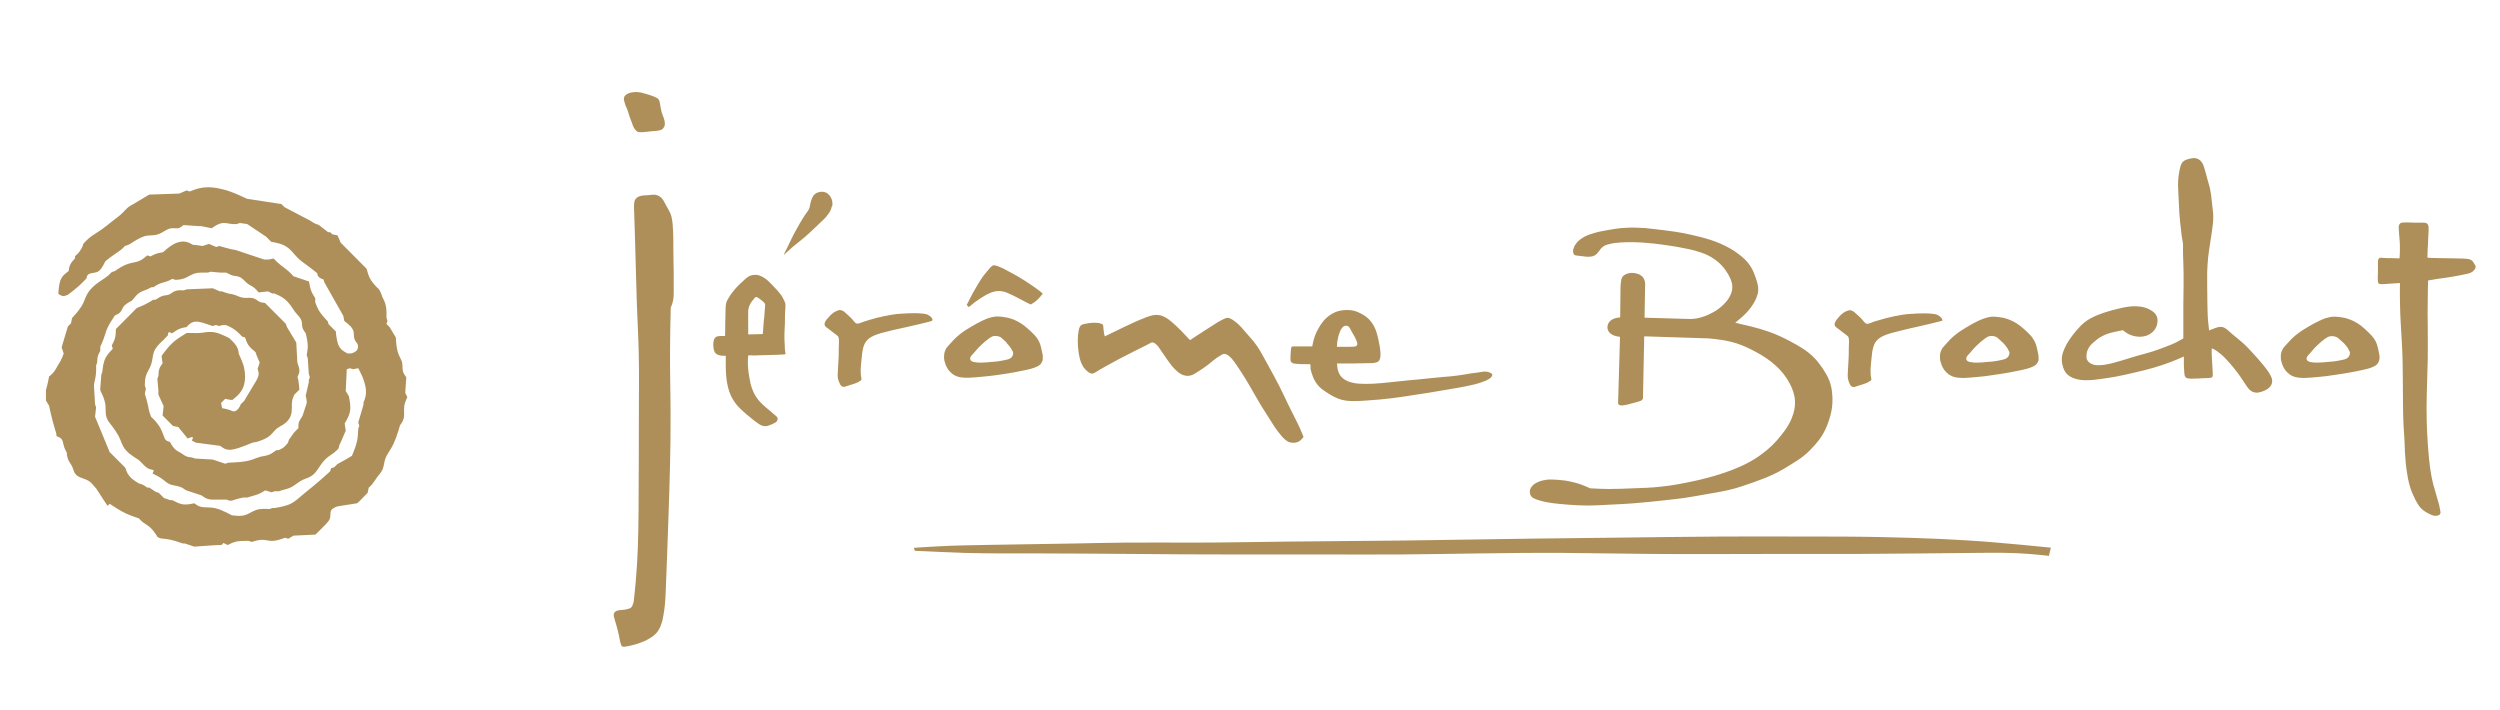 <?xml version="1.0" encoding="utf-8"?>
<!-- Generator: Adobe Illustrator 26.0.2, SVG Export Plug-In . SVG Version: 6.00 Build 0)  -->
<svg version="1.1" id="Calque_1" xmlns="http://www.w3.org/2000/svg" xmlns:xlink="http://www.w3.org/1999/xlink" x="0px" y="0px"
	 viewBox="0 0 1436.1 407.9" style="enable-background:new 0 0 1436.1 407.9;" xml:space="preserve">
<style type="text/css">
	.st0{fill:#AE8F59;}
</style>
<path class="st0" d="M356.8,370.2c-0.1-0.1-0.2-0.3-0.2-0.4c-0.2-0.4-0.3-0.9-0.4-1.4c-0.4-2.3-0.9-4.6-1.5-6.9
	c-0.5-2.1-1.2-4.1-1.8-6.3c-0.2-0.8-0.5-1.7-0.3-2.5c0.1-0.4,0.3-0.8,0.6-1.1c0.5-0.6,1.4-0.9,2.2-1c0.3-0.1,0.6-0.1,0.8-0.1
	c0.4-0.1,0.7-0.1,1.1-0.1c1-0.1,2-0.2,3.1-0.5c0.9-0.2,1.9-0.5,2.4-1.2c0.3-0.3,0.5-0.8,0.6-1.2c0.2-0.6,0.4-1.1,0.6-1.7
	c0.4-3.9,0.9-7.8,1.2-11.8c1.2-13.2,1.5-26.4,1.6-39.6c0.2-19.2,0.1-38.4,0.2-57.6c0-11.5,0.2-23.1-0.1-34.6
	c-0.2-9.5-0.8-19-1.1-28.5c-0.3-8.2-0.4-16.5-0.7-24.7c-0.2-9.9-0.6-19.8-0.9-29.7c0-0.9,0-1.8,0.1-2.7c0.1-0.6,0.2-1.2,0.5-1.8
	c0.2-0.4,0.6-0.8,0.9-1.1c0.3-0.3,0.7-0.5,1-0.7c0.8-0.4,1.8-0.6,2.7-0.7c1.1-0.1,2.1-0.1,3.2-0.2c1.3-0.1,2.6-0.4,3.8-0.2
	c1,0.1,1.9,0.5,2.7,1.1c0.8,0.5,1.4,1.2,1.9,2s0.9,1.6,1.3,2.4c0.6,1.2,1.4,2.3,2,3.6c0.6,1.1,1.1,2.2,1.4,3.4
	c0.4,1.5,0.6,3,0.7,4.5c0.1,1.7,0.2,3.3,0.3,5c0.1,2.8,0.1,5.7,0.1,8.5c0,3.1,0.1,6.2,0.1,9.4c0.1,2.4,0.1,4.8,0.1,7.2s0,4.7,0,7.1
	c0,2.7,0.1,5.4-0.7,7.9c-0.2,0.9-0.6,1.8-1,2.7c-0.2,8.3-0.4,16.5-0.4,24.8c-0.1,12.2,0.3,24.5,0.3,36.7c0.1,20.4-0.6,40.8-1.3,61.3
	c-0.5,13.5-0.9,27-1.5,40.5c-0.1,2.3-0.2,4.6-0.4,6.8c-0.2,2.2-0.5,4.4-0.9,6.6c-0.3,1.7-0.6,3.4-1.2,5c-0.3,1-0.7,2.1-1.3,3
	c-0.6,1.2-1.4,2.2-2.4,3.1c-0.9,0.9-1.9,1.6-3,2.2c-2.1,1.3-4.3,2.2-6.6,3c-1.9,0.6-3.8,1.1-5.8,1.5c-0.6,0.1-1.3,0.2-1.9,0.3
	c-0.2,0-0.5,0.1-0.8,0c-0.5,0-1-0.3-1.3-0.7C357,370.5,356.9,370.4,356.8,370.2z M525.5,316.4l-0.5-1.7c4.2-0.3,8.5-0.6,12.8-0.8
	c10.1-0.6,20.2-0.7,30.3-0.9c8.2-0.1,16.4-0.3,24.7-0.4c8.2-0.1,16.5-0.3,24.7-0.4c9.6-0.2,19.2-0.4,28.9-0.5
	c12.8-0.1,25.5,0,38.3,0c18.6,0,37.2-0.4,55.9-0.6c21.9-0.3,43.8-0.3,65.8-0.6c24.8-0.3,49.5-0.8,74.3-1.1
	c17.1-0.2,34.2-0.4,51.3-0.6c19.1-0.2,38.2-0.5,57.3-0.6c15.9-0.1,31.7,0,47.6,0c14.4,0,28.7,0,43.1,0.3c11.6,0.2,23.2,0.6,34.9,1.1
	c10.4,0.5,20.8,1.1,31.2,2c10.7,0.9,21.4,1.9,32,3l-1.1,4.7c-3.8-0.4-7.6-0.8-11.3-1.1c-10-0.8-20-0.7-30-0.6
	c-23.1,0.2-46.1,0.5-69.2,0.6c-15.5,0-31,0-46.5,0c-23.6,0-47.2,0.2-70.9,0c-17.1-0.1-34.2-0.5-51.3-0.6
	c-16.1-0.1-32.1,0.1-48.2,0.3c-15,0.2-30,0.5-45.1,0.6c-15.3,0.1-30.6,0-45.9,0c-17.1,0-34.2,0-51.3,0c-19.1,0-38.2-0.1-57.3-0.3
	c-18-0.1-35.9-0.3-53.9-0.3c-14.1,0-28.2,0.1-42.2-0.3C544.3,317.3,534.9,316.8,525.5,316.4z M111.6,314l-5.4-1.8H105
	c-2.8-1-5.5-1.9-8.4-2.4c-1.4-0.2-2.8-0.4-4.2-0.5l-1.8-0.7c-1.4-2.2-2.8-4.4-4.8-6c-1.3-1.1-2.9-1.9-4.2-3
	c-0.6-0.5-1.2-1.2-1.8-1.8c-2.6-0.9-5.3-1.8-7.8-3c-3.1-1.5-6.1-3.5-9-5.4l-1.2,1.2c-0.8-1.2-1.6-2.4-2.4-3.6
	c-1.4-2.1-2.8-4.3-4.2-6.5l-0.6-0.6c-1.1-1.4-2.2-2.7-3.6-3.6c-1.2-0.8-2.7-1.2-4.2-1.8c-1.4-0.5-2.8-1.2-3.6-2.4
	c-0.9-1.2-1.1-2.8-1.8-4.2c-0.5-1.1-1.3-2-1.8-3c-0.6-1.1-0.9-2.3-1.2-3.6v-1.2c-0.7-1.3-1.4-2.6-1.8-4.2c-0.3-1.3-0.5-2.7-1.2-3.6
	c-0.6-0.9-1.8-1.3-3-1.8v-1.2c-0.8-2.8-1.7-5.6-2.4-8.4c-0.7-2.6-1.2-5.2-1.8-7.8l-1.8-3c0-1.2,0-2.4,0-3.6c0-0.8,0-1.6,0-2.4
	c0.4-1.6,0.9-3.2,1.2-4.8c0.2-1,0.4-2,0.6-3c1.1-0.9,2.2-1.9,3-3c0.7-0.9,1.2-2,1.8-3s1.2-2,1.8-3c0.7-1.3,1.3-2.8,1.8-4.2l-1.2-3.6
	l3.6-12l1.8-1.8l0.6-3c2.5-2.8,5.1-5.6,6.6-9c0.6-1.4,1.1-2.8,1.8-4.2c1.8-3.5,5-6.2,8.4-8.4c1.5-1,2.9-1.9,4.2-3
	c0.6-0.6,1.2-1.2,1.8-1.8l1.8-0.6c2.5-1.7,4.9-3.3,7.8-4.2c2.2-0.7,4.6-0.8,6.6-1.8c1.5-0.7,2.8-1.8,4.2-3l1.8,0.6
	c1.4-0.7,2.7-1.4,4.2-1.8c1-0.3,2-0.4,3-0.6c2.4-2.1,4.8-4.2,7.8-5.4c1.7-0.6,3.6-1,5.4-0.6c1.5,0.3,2.8,1,4.2,1.8h1.2l4.2,0.6
	l3.6-1.2l4.2,1.8l1.8-0.6c2.2,0.6,4.4,1.3,6.6,1.8c1,0.2,2,0.4,3,0.6l16.2,5.4h1.1h1.3l3-0.6c0.8,0.8,1.5,1.6,2.4,2.4
	c1.9,1.7,4.1,3.1,6,4.8c1.1,0.9,2.1,2,3,3l8.9,3c0.4,2.3,0.8,4.5,1.8,6.6c0.5,1,1.2,2,1.8,3v2.4c0.6,1.4,1.1,2.9,1.8,4.2
	c1.4,2.4,3.3,4.5,5.3,6.6l0.6,1.8l4.2,4.2v1.2c0.5,3.4,0.9,6.8,3,8.9c1,1,2.3,1.7,3.6,2.4h1.2h1.2c1.1-0.4,2.3-0.9,3-1.8
	c0.6-0.8,0.9-2,0.6-3c-0.3-1.1-1.3-1.9-1.8-3c-0.6-1.2-0.4-2.8-0.6-4.2c-0.4-2.8-2.9-4.7-5.4-6.6l-0.6-3l-10.8-19.1l-0.6-1.8
	c-1.2-0.4-2.4-0.9-3-1.8c-0.3-0.5-0.5-1.1-0.6-1.8c-1.8-1.4-3.6-2.9-5.4-4.2c-1.8-1.3-3.7-2.6-5.4-4.2c-2.3-2.2-4.1-5-6.6-6.6
	c-2.5-1.8-5.7-2.4-9-3l-3-3l-10.8-7.2l-4.2-0.6l-1.8,0.6c-0.8,0-1.6,0.1-2.4,0c-1.8-0.1-3.7-0.7-5.4-0.6c-2.3,0.1-4.4,1.5-6.6,3
	l-6-1.2h-1.2l-9-0.6c-0.9,0.8-1.9,1.5-3,1.8c-1.1,0.2-2.4-0.1-3.6,0c-3,0.1-5.4,2.9-8.4,3.6c-1.7,0.6-3.6,0.4-5.4,0.6
	c-3,0.3-5.7,2-8.4,3.6c-1,0.7-1.9,1.3-3,1.8c-0.6,0.2-1.2,0.4-1.8,0.6c-0.6,0.6-1.2,1.2-1.8,1.8c-1.3,1.1-2.8,2-4.2,3
	c-1.7,1.1-3.2,2.3-4.8,3.6l-0.6,0.6c-1.3,2.6-2.5,5.1-4.7,6c-0.9,0.3-1.9,0.4-3,0.6c-1,0.2-1.9,0.5-2.4,1.2
	c-0.4,0.5-0.5,1.1-0.6,1.8c-1.4,1.4-2.7,2.9-4.2,4.2c-2.1,1.9-4.3,3.6-6.6,5.3c-1,0.4-2,0.8-3,0.6c-0.8-0.1-1.6-0.7-2.4-1.2
	c0.1-1.8,0.3-3.6,0.6-5.4c0.2-1.2,0.6-2.5,1.2-3.6c0.9-1.7,2.6-2.9,4.2-4.2c0.1-1,0.2-2,0.6-3c0.6-1.6,1.8-2.9,3-4.2v-1.2
	c0.8-0.8,1.7-1.5,2.4-2.4s1.2-1.9,1.8-3l0.6-1.8c1-1,1.9-2.1,3-3c2.4-2.1,5.2-3.5,7.8-5.4c1.9-1.3,3.6-2.8,5.4-4.2
	c2.2-1.8,4.6-3.3,6.6-5.4c1-1,1.9-2.1,3-3c0.9-0.7,1.9-1.2,3-1.8l9-5.4l17.3-0.6l4.2-1.8l1.8,0.6c1.8-0.7,3.5-1.4,5.3-1.8
	c4.5-1.1,9.3-0.6,13.8,0.6c4.9,1.2,9.3,3.3,13.8,5.4l19.7,3l1.8,1.8l14.9,7.8c1,0.7,1.9,1.3,3,1.8c0.6,0.2,1.2,0.4,1.8,0.6l5.4,4.2
	h1.2l1.2,1.2l3,0.6l1.8,4.2l14.9,15c0.5,1.8,1,3.7,1.8,5.3c1.3,2.5,3.3,4.6,5.4,6.6c0.4,0.8,0.9,1.6,1.2,2.4
	c0.2,0.6,0.4,1.2,0.6,1.8c0.7,1.4,1.4,2.7,1.8,4.2c0.7,2.5,0.7,5.1,0.6,7.8l0.6,1.8l-0.6,1.8l1.8,1.8c0.6,1,1.2,2,1.8,3s1.2,2,1.8,3
	c0.2,3.5,0.4,7,1.8,10.2c0.6,1.4,1.5,2.7,1.8,4.2c0.4,1.8,0,3.7,0.6,5.4c0.3,1.1,1.1,2,1.8,3l-0.6,9l1.2,2.4
	c-0.8,1.8-1.6,3.5-1.8,5.4c-0.3,2.6,0.4,5.4-0.6,7.8c-0.4,1.1-1.1,2-1.8,3c-1.4,4.8-2.8,9.5-5.4,13.7c-1.1,1.8-2.3,3.5-3,5.4
	c-0.8,2.1-0.8,4.6-1.8,6.6c-0.7,1.5-2,2.8-3,4.2c-1,1.4-1.9,2.9-3,4.2c-0.5,0.6-1.2,1.2-1.8,1.8l-0.6,2.9c-1.4,1.4-2.8,2.9-4.2,4.3
	c-0.6,0.6-1.2,1.1-1.8,1.7l-11.4,1.8c-1.5,0.6-3,1.2-3.6,2.4c-0.6,1.1-0.2,2.8-0.6,4.2c-0.3,1.4-1.4,2.5-2.4,3.6c-2,2.1-4,4-6,6
	l-12.6,0.6l-3,1.8l-1.8-0.6c-2.6,0.9-5.1,1.9-7.8,1.8c-1.8,0-3.6-0.6-5.4-0.6c-2,0-4,0.6-6,1.2l-1.8-0.6h-1.2c-2.2,0-4.5,0-6.6,0.6
	c-1.4,0.4-2.8,1.1-4.2,1.8l-2.4-1.2l-1.2,1.2h-2.4L111.6,314z M1394.5,148.1c0.3,0,0.7,0,1,0c1.1,0.1,2.1,0.1,3.2,0.1
	c1.6,0.1,3.2,0.1,4.8,0.1c1.9,0,3.8,0.1,5.7,0.1c1.5,0,3.1,0.1,4.6,0.1c1.1,0,2.3,0.1,3.5,0.2c0.7,0.1,1.3,0.2,1.9,0.5
	c0.5,0.2,1,0.6,1.3,1c0.4,0.5,0.6,1,1,1.6c0.2,0.4,0.6,0.8,0.6,1.3c0.1,0.4-0.1,0.9-0.4,1.4c-0.2,0.4-0.5,0.7-0.8,1s-0.6,0.6-1,0.8
	c-1.1,0.7-2.3,0.9-3.6,1.2c-2.5,0.5-4.9,1-7.3,1.4c-2.9,0.5-5.9,0.9-8.8,1.3c-1.8,0.3-3.6,0.6-5.4,0.9c-0.1,3.7-0.2,7.5-0.2,11.2
	c-0.1,5.1-0.1,10.2,0,15.3c0,6.2,0.1,12.5,0,18.7c-0.1,7.2-0.5,14.4-0.6,21.6c-0.1,4.6-0.1,9.2,0,13.8c0.1,4.3,0.3,8.5,0.6,12.8
	c0.2,3.2,0.5,6.4,0.8,9.6c0.3,3.3,0.8,6.7,1.4,9.9c0.5,2.7,1.2,5.3,2,7.9c0.6,2,1.2,4,1.7,5.9c0.5,1.6,0.9,3.2,1.2,5.1
	c0.2,0.9,0.4,1.9-0.1,2.5c-0.4,0.5-1.2,0.8-2,0.9c-1.4,0.1-2.5-0.3-3.7-0.9c-2-0.9-3.9-2.1-5.4-3.7c-1.3-1.4-2.2-3.1-3.1-4.8
	c-1.2-2.5-2.4-5-3.1-7.7c-0.8-2.7-1.3-5.4-1.7-8.2c-0.6-3.8-0.9-7.5-1.1-11.3c-0.1-2.5-0.2-4.9-0.3-7.4c-0.2-2.6-0.3-5.1-0.5-7.7
	c-0.4-7.7-0.3-15.5-0.4-23.2c0-8.3-0.1-16.6-0.6-24.9c-0.3-6.7-0.9-13.5-1-20.2c-0.1-3.3-0.1-6.7-0.1-10c0-1.2,0-2.5,0.1-3.7
	c-1.2,0.1-2.3,0.1-3.5,0.2c-1.5,0.1-3,0.2-4.4,0.3c-1.1,0.1-2.1,0.2-3.3,0.1c-0.4,0-0.8-0.1-1-0.3c-0.3-0.2-0.4-0.7-0.5-1.1
	c-0.1-0.8-0.1-1.5-0.1-2.3s0-1.7,0.1-2.5c0-0.7,0-1.3,0-2s0-1.5,0-2.2c0-0.9,0-1.7,0-2.6c0-0.4,0-0.8,0.2-1.1
	c0.1-0.3,0.3-0.6,0.5-0.8c0.4-0.3,1-0.2,1.6-0.2c2.1,0.2,3.9,0.2,5.8,0.2c1.4,0,2.8,0.1,4.3,0.1c0-0.6,0.1-1.1,0.1-1.7
	c0.1-1.3,0.1-2.6,0.1-3.9c0-1.4,0-2.8-0.1-4.1c-0.1-1.2-0.2-2.3-0.3-3.5c-0.1-1-0.1-2-0.2-2.9c0-0.6-0.1-1.2-0.1-1.9
	c0-0.5,0.1-1,0.4-1.5c0.2-0.4,0.6-0.7,1-0.9c0.5-0.2,1.1-0.2,1.7-0.2c1.2,0,2.4-0.1,3.6,0c0.9,0,1.7,0.1,2.6,0.1c0.8,0,1.5,0,2.3,0
	c0.6,0,1.3,0,1.9,0s1.2-0.1,1.8,0.1c0.6,0.1,1.1,0.4,1.4,0.9c0.2,0.3,0.3,0.6,0.4,1c0.1,0.5,0.1,1,0.1,1.5c0,1.6-0.1,3.1-0.2,4.7
	c-0.1,1.6-0.1,3.2-0.2,4.9c-0.1,1.2-0.2,2.4-0.2,3.6c0,0.9,0,1.8-0.1,2.7C1394.5,147.6,1394.5,147.8,1394.5,148.1z M133.2,296
	c2.5,0.3,4.9,0.6,7.2,0s4.3-2.2,6.6-3c2.4-0.9,5.1-0.7,7.8-0.6l1.8-0.6h1.2c3.6-0.6,7.2-1.2,10.2-3c1.9-1.1,3.6-2.7,5.4-4.2
	c2.2-1.9,4.4-3.6,6.6-5.4c3.3-2.7,6.4-5.5,9.6-8.4l0.6-1.8l1.8-0.6l1.8-1.8c1.8-1,3.6-2,5.4-3c1-0.6,2-1.2,3-1.8
	c1.2-2.9,2.4-5.9,3-8.9c0.4-2.2,0.5-4.4,0.6-6.6l0.6-1.8l-0.6-1.8l3-10.2v-1.2c0.5-1.2,0.9-2.4,1.2-3.6c0.5-2.5,0.2-5.2-0.6-7.8
	c-0.8-3-2.2-5.7-3.6-8.4l-3,0.6l-1.8-0.6l-1.8,0.6l-0.6,12.5l1.8,3c0.6,3.1,1.2,6.1,0.6,9c-0.5,2.3-1.7,4.4-3,6.6l0.6,4.2
	c-0.6,1.4-1.2,2.8-1.8,4.2s-1.2,2.8-1.9,4.2c-0.1,0.6-0.2,1.3-0.5,1.8c-0.4,0.7-1.1,1.2-1.8,1.8L192,260c-2.1,1.4-4.3,2.8-6,4.8
	c-2.7,3-4.3,7.3-7.8,9c-1.3,0.8-2.8,1.1-4.2,1.8c-2.4,1.1-4.3,3-6.6,4.2c-1.7,0.9-3.5,1.3-5.4,1.8l-1.8,0.6h-2.4l-1.8,0.6l-3.6-1.1
	c-1,0.6-2,1.2-3,1.7c-1.7,0.8-3.5,1.3-5.4,1.8l-1.8,0.6h-2.4c-1.6,0.3-3.2,0.7-4.8,1.2c-1,0.3-2,0.8-3,0.6c-0.6-0.1-1.2-0.3-1.8-0.6
	h-2.4h-1.2h-1.2h-1.2H123c-0.4,0-0.8,0-1.2,0c-1,0-2.1-0.2-3-0.6c-1.1-0.4-2-1.1-3-1.8l-9-3c-1-0.7-1.9-1.4-3-1.8
	c-2.1-0.9-4.6-0.8-6.6-1.8c-1.5-0.7-2.8-2-4.2-3c-0.9-0.7-2-1.2-3-1.8c-0.8-0.4-1.6-0.8-2.4-1.2c0.4-0.7,0.8-1.4,0.6-1.8
	c-0.2-0.4-1.1-0.4-1.8-0.6c-1.6-0.4-2.6-1.3-3.6-2.3s-2-2-3-3c-3.5-2.2-7.1-4.4-9-7.8c-0.7-1.3-1.2-2.8-1.8-4.2
	c-1.6-3.7-4.1-6.9-6.6-10.1c-0.5-0.8-0.9-1.6-1.2-2.4c-0.7-2.1-0.4-4.4-0.6-6.6c-0.2-3.2-1.6-6.1-3-9V223l0.6-7.7l0.6-1.8
	c0.3-2.7,0.6-5.5,1.8-7.8c1-2,2.6-3.7,4.2-5.4l-0.6-1.8c0.7-1.4,1.4-2.7,1.8-4.1c0.5-1.7,0.5-3.6,0.6-5.4l11.9-12
	c1.4-0.6,2.8-1.2,4.2-1.8c1.8-0.9,3.6-1.9,5.4-3h1.2c1.5-1,3-2,4.8-2.4c1-0.2,2.1-0.2,3-0.6c1.1-0.4,1.9-1.3,3-1.8
	c1.6-0.8,3.5-0.7,5.4-0.6l1.8-0.6l14.9-0.6l4.2,1.8h1.2c1.2,0.5,2.4,0.9,3.6,1.2c1,0.2,2,0.3,3,0.6c1.8,0.5,3.5,1.6,5.4,1.8
	c2.2,0.4,4.6-0.4,6.6,0.6c1,0.4,1.9,1.3,3,1.8c0.9,0.4,2,0.5,3,0.6c0.6,0.6,1.2,1.2,1.8,1.8c1.4,1.4,2.8,2.8,4.2,4.2c2,2,4,4,6,6
	l0.6,1.8l5.4,9l0.6,11.4c0.2,0.6,0.4,1.2,0.6,1.8c0.3,1,0.6,2,0.6,3c0,1.2-0.6,2.4-1.1,3.6l0.5,1.8l0.6,5.4l-3,3
	c-0.5,1.2-1,2.4-1.2,3.6c-0.4,2.5,0.2,5.3-0.6,7.7c-0.6,2.5-2.6,4.7-4.8,6c-1,0.6-2.1,1.1-3,1.8c-1.6,1.1-2.7,2.9-4.2,4.2
	c-2,1.8-4.6,2.7-7.2,3.6l-3,0.6c-2.5,1-5,2.1-7.8,3c-2.6,0.8-5.4,1.6-7.8,0.6c-1.1-0.4-2-1.1-3-1.8l-13.8-1.8l-2.4-1.2
	c0.3-0.7,0.7-1.5,0.6-1.8c-0.2-0.5-1.6,0-3,0.6l-5.4-6.6l-3-0.6l-6-6l0.6-5.4l-3-6.6v-1.2v-1.2l-0.6-6.6l0.6-1.8
	c0.1-1.5,0.1-2.9,0.6-4.2c0.4-1.1,1.1-2,1.8-3l-0.6-4.2c2-2.8,4.1-5.5,6.6-7.8c2.3-2.1,5.1-3.7,7.8-5.4c1.2,0,2.4,0,3.6,0
	s2.4,0.1,3.6,0c2.2-0.1,4.4-0.7,6.6-0.6c3.7,0,7.2,1.8,10.8,3.6l0.6,0.6c1.7,1.6,3.4,3.3,4.2,5.4c0.3,0.9,0.5,2,0.6,3
	c1.2,2.5,2.3,5.1,3,7.8c0.4,1.8,0.6,3.6,0.6,5.4c0,3-0.7,6-2.4,8.4c-1.2,1.9-3,3.3-4.8,4.8c-0.4,0-0.8,0-1.2,0c-1-0.1-2-0.4-3-0.6
	l-2.4,2.4l0.6,3c1,0.2,2,0.3,3,0.6c0.6,0.2,1.2,0.4,1.8,0.6c0.6,0.2,1.2,0.6,1.8,0.6c0.9,0.1,1.8-0.5,2.4-1.2c0.9-0.9,1.3-1.9,1.8-3
	l1.8-1.7l7.2-12c0.6-1.2,1.2-2.4,1.2-3.6c0-1-0.3-2-0.6-2.9l1.2-3.6l-1.8-4.2l-0.6-1.8c-1.6-1.3-3.1-2.6-4.2-4.2
	c-0.8-1.3-1.3-2.7-1.8-4.2l-1.8-0.6c-1-1.1-1.9-2.1-3-3s-2.3-1.7-3.6-2.4c-1.1-0.6-2.4-1.2-3.6-1.2c-1,0-2,0.3-3,0.6l-1.8-0.6
	l-1.8,0.6c-1.8-0.6-3.5-1.2-5.4-1.8c-1.8-0.5-3.7-1-5.4-0.6c-0.9,0.2-1.7,0.6-2.4,1.2c-0.7,0.5-1.2,1.1-1.8,1.8c-1,0.2-2,0.3-3,0.6
	c-1.9,0.6-3.7,1.8-5.4,3c-0.7-0.4-1.4-0.8-1.8-0.6s-0.5,1-0.6,1.8l-3,3.1l-0.6,0.5c-1.7,1.7-3.3,3.4-4.2,5.4c-1,2.4-0.9,5.3-1.8,7.8
	c-0.8,2.3-2.4,4.3-3,6.6c-0.5,1.7-0.6,3.5-0.6,5.4l0.6,1.8l-0.6,2.9c0.7,2.2,1.3,4.3,1.8,6.6c0.2,1,0.4,2,0.6,3
	c0.3,1.2,0.7,2.4,1.2,3.6l1.8,1.8l0.6,0.6c1.1,1.4,2.2,2.7,3,4.2c0.7,1.3,1.2,2.7,1.8,4.2c0.4,1.2,0.8,2.4,1.8,3
	c0.5,0.3,1.1,0.5,1.8,0.6c1,1.8,2,3.6,3.6,4.8c0.9,0.7,2,1.1,3,1.8c1,0.6,1.9,1.4,3,1.8c0.9,0.4,2,0.4,3,0.6
	c0.6,0.1,1.2,0.4,1.8,0.6l10.2,0.6l1.8,0.6l5.4,1.8l1.8-0.6c4.7-0.2,9.4-0.3,13.8-1.8c1.8-0.6,3.5-1.4,5.4-1.8c1-0.2,2-0.3,3-0.6
	c2-0.5,3.7-1.8,5.4-3h1.2c0.8-0.4,1.7-0.7,2.4-1.2c1.2-0.8,2.1-1.9,3-3l0.6-1.8l3-4.2l0.6-0.6l1.8-1.8c0-1.5,0-2.9,0.6-4.2
	c0.5-1,1.3-1.9,1.8-3c0.3-0.6,0.4-1.2,0.6-1.8l1.8-5.4c0-0.4,0-0.8,0-1.2c-0.1-1-0.3-2-0.6-3l1.8-7.8v-1.2l0.6-1.8l-0.6-1.8l-0.6-9
	l-0.6-1.8c0.2-1.4,0.5-2.8,0.6-4.2c0.1-2.8-0.5-5.6-1.2-8.4c-0.7-0.9-1.4-1.9-1.8-3c-0.4-1.3-0.2-2.9-0.6-4.2
	c-0.5-1.6-1.9-2.8-3-4.2c-1.2-1.3-2-2.8-3-4.2c-1.3-1.8-2.9-3.6-4.8-4.8c-1.5-1-3.1-1.7-4.8-2.4h-1.2l-2.4-1.2l-5.4,0.6
	c-0.9-1.1-1.9-2.2-3-3c-0.9-0.7-2-1.1-3-1.8c-1.9-1.3-3.2-3.6-5.4-4.2c-0.9-0.4-2-0.4-3-0.6c-1.5-0.3-2.8-1.1-4.2-1.8h-1
	c-0.8,0-1.6,0-2.4,0c-1.8-0.1-3.6-0.3-5.4-0.5l-1.8,0.5h-1.2c-2.2,0-4.5-0.1-6.6,0.6c-2.3,0.8-4.3,2.4-6.6,3
	c-1.3,0.4-2.8,0.5-4.2,0.6l-1.8-0.6c-0.8,0.4-1.6,0.9-2.4,1.2c-1.8,0.7-3.7,1-5.4,1.8c-1.1,0.5-2,1.1-3,1.8H87
	c-0.8,0.4-1.6,0.8-2.4,1.2c-1.4,0.6-2.9,1-4.2,1.8c-1.7,1-2.9,2.6-4.2,4.2l-0.6,0.6c-1.8,1-3.7,1.9-4.8,3.6c-0.6,1-1,2.2-1.8,3
	c-0.8,0.9-1.9,1.3-3,1.8c-1.8,2.7-3.6,5.4-4.8,8.4c-0.7,1.8-1.1,3.6-1.8,5.4c-0.5,1.4-1.2,2.8-1.8,4.2v2.4c-0.4,0.8-0.9,1.6-1.2,2.4
	c-0.5,1.3-0.5,2.8-0.6,4.2l-0.6,1.8c0,1.2,0.1,2.4,0,3.6c-0.1,2.4-0.7,4.8-1.2,7.2v1.2l0.6,10.2l0.6,1.8l-0.6,5.4l8.4,20.3l9,9
	c0.2,0.6,0.4,1.2,0.6,1.8c0.4,1.1,1,2.1,1.8,3c0.5,0.7,1.1,1.3,1.8,1.8c1.1,0.9,2.3,1.7,3.6,2.4c0.6,0.2,1.2,0.3,1.8,0.6
	c1.1,0.4,2,1.1,3,1.8h1.2l3.6,2.4l1.8,0.6l3,3l3.6,1.2H99c2,1,3.9,2.1,6,2.4s4.3-0.1,6.6-0.6c1,0.7,1.9,1.4,3,1.8
	c1.7,0.6,3.6,0.5,5.4,0.6C124.7,291.5,129,293.8,133.2,296z M944.5,193.2l-0.7,35.1c0,0.1,0,0.3,0,0.4c0,0.2-0.1,0.4-0.2,0.6
	c-0.1,0.2-0.3,0.4-0.5,0.6c-0.2,0.2-0.5,0.3-0.8,0.4c-0.5,0.2-1,0.4-1.5,0.5c-0.6,0.2-1.2,0.3-1.8,0.5s-1.3,0.3-1.9,0.5
	c-0.6,0.2-1.2,0.3-1.8,0.5c-0.6,0.1-1.3,0.3-1.9,0.4c-0.5,0.1-1.1,0.2-1.6,0.2c-0.4,0-0.8,0-1.2-0.1c-0.2-0.1-0.4-0.1-0.6-0.3
	c-0.2-0.1-0.4-0.3-0.4-0.5c-0.1-0.2-0.1-0.4-0.1-0.7l1.1-37.8c-1-0.1-2-0.3-3-0.6c-1.4-0.5-2.9-1.3-3.6-2.6
	c-0.5-0.8-0.7-1.9-0.6-2.8c0.1-0.9,0.4-1.7,0.9-2.4c0.9-1.2,2.4-2,3.9-2.4c0.9-0.2,1.7-0.3,2.5-0.4l0.2-17.9
	c0.1-0.7,0.1-1.4,0.2-2.2c0.1-1,0.3-2.1,0.8-3c0.6-0.9,1.5-1.5,2.6-1.9c1.6-0.6,3.3-0.7,5-0.3c1.1,0.2,2.3,0.6,3.2,1.3
	c0.9,0.6,1.6,1.6,1.9,2.5c0.5,1.2,0.5,2.6,0.4,3.9l-0.3,17.8l24.7,0.7c0.9,0,1.9,0,2.8,0c1.9-0.1,3.8-0.5,5.6-1.1
	c2.1-0.6,4.1-1.5,6.1-2.6c2.3-1.2,4.4-2.8,6.2-4.6c1.4-1.4,2.7-2.9,3.6-4.7c0.9-1.7,1.5-3.6,1.4-5.5c0-2.5-1.1-4.9-2.4-7.2
	c-2.1-3.6-4.9-6.7-8.3-8.9c-4.2-2.9-9.4-4.4-14.4-5.5c-4.6-1-9.2-1.8-13.8-2.4c-4-0.6-7.9-1-12-1.3c-4.4-0.3-8.9-0.4-13.3-0.1
	c-2.2,0.1-4.5,0.4-6.7,1c-1.4,0.3-2.7,0.8-3.7,1.7c-0.9,0.7-1.5,1.7-2.2,2.6c-0.6,0.8-1.3,1.6-2.2,2.1c-0.7,0.4-1.4,0.6-2.2,0.7
	c-1.9,0.3-3.9-0.1-5.7-0.3c-0.8-0.1-1.6-0.2-2.4-0.3c-0.5,0-1-0.1-1.4-0.4c-0.4-0.3-0.6-0.8-0.7-1.4c-0.2-0.8,0-1.6,0.2-2.3
	c0.3-1,0.8-1.9,1.4-2.7c0.9-1.2,2.1-2.3,3.4-3.1c1.7-1.2,3.7-2,5.7-2.6c2.9-1,6-1.6,9-2.1c3.2-0.6,6.5-1.1,9.8-1.3
	c3.9-0.3,7.8-0.1,11.7,0.1c4,0.4,8,0.9,12,1.4c3.3,0.4,6.7,0.9,10,1.5c3.2,0.6,6.5,1.4,9.7,2.2c4.2,1.1,8.3,2.3,12.2,4.1
	c3.6,1.6,7,3.5,10.1,5.9c2.5,1.9,4.8,4,6.4,6.5c1.6,2.3,2.6,5,3.5,7.7c0.7,2.1,1.3,4.2,1.2,6.3c0,1.6-0.5,3.1-1.1,4.6
	c-0.9,2.1-2.1,4.1-3.5,5.9c-1.6,2.1-3.4,3.9-5.4,5.6c-1,0.9-2.1,1.8-3.2,2.7c2.8,0.7,5.7,1.3,8.5,2c3.8,0.9,7.5,2,11.2,3.3
	c4.2,1.5,8.2,3.4,12.1,5.5c4.9,2.6,9.8,5.4,13.6,9.4c1.8,1.8,3.3,3.9,4.8,6c1.5,2.3,2.9,4.6,3.9,7.2c0.8,2.1,1.3,4.3,1.5,6.6
	c0.3,2.5,0.3,5.1,0.1,7.6c-0.3,3.3-1.2,6.6-2.3,9.7c-1,2.8-2.2,5.4-3.8,7.9c-1.2,1.9-2.7,3.7-4.2,5.4c-1.9,2.1-3.8,4.1-6,5.8
	c-2.2,1.8-4.7,3.4-7.2,4.9c-2.9,1.8-5.8,3.6-8.9,5.1c-4.1,2.1-8.5,3.7-12.9,5.3c-4.8,1.7-9.7,3.4-14.7,4.5c-4.2,1-8.6,1.6-12.9,2.4
	c-4.1,0.7-8.2,1.5-12.4,2.1c-4.3,0.6-8.7,1-13,1.5c-4,0.4-8,0.9-12,1.2c-6.4,0.6-12.8,0.9-19.2,1.2c-3.7,0.2-7.3,0.4-11,0.4
	c-3.8,0-7.5-0.2-11.3-0.5c-3.7-0.3-7.4-0.6-11-1.2c-2.5-0.4-4.9-1-7.4-1.9c-1-0.4-2-0.8-2.6-1.6c-0.6-0.7-0.9-1.7-0.9-2.7
	c0-1.1,0.4-2.2,1.1-3c0.9-1.2,2.2-2,3.6-2.6c1.6-0.7,3.2-1.1,4.8-1.3c2-0.3,4-0.1,6,0c1.7,0.1,3.4,0.3,5.1,0.5
	c1.8,0.3,3.7,0.7,5.5,1.2c1.5,0.4,2.9,0.8,4.3,1.4c1.4,0.5,2.8,1.2,4.2,1.8c3.6,0.2,7.2,0.4,10.8,0.4c4.8,0,9.6-0.2,14.3-0.4
	c5.1-0.2,10.1-0.3,15.2-0.9c5-0.5,9.9-1.3,14.8-2.3c5.6-1.1,11.2-2.4,16.6-4c3-0.9,6-1.9,9-3c6.4-2.4,12.6-5.4,18-9.5
	c4.2-3,7.9-6.7,11.1-10.8c2.5-3.1,4.8-6.4,6.2-10.2c1.2-3,1.9-6.2,1.7-9.4c-0.1-3.4-1.3-6.7-2.8-9.7c-2.1-4.1-5-7.8-8.4-10.8
	c-3.4-3.1-7.3-5.6-11.4-7.8c-3.5-1.9-7.1-3.6-10.8-4.8c-2.8-0.9-5.8-1.6-8.7-2c-2.5-0.4-4.9-0.7-7.4-0.9L944.5,193.2z M689.4,191.6
	c0.7-0.5,1.4-0.9,2.1-1.4c2.1-1.3,4.2-2.7,6.3-4c1.2-0.8,2.4-1.6,3.7-2.2c0.5-0.3,1-0.5,1.6-0.8s1.1-0.5,1.8-0.6
	c0.6-0.1,1.3,0.1,1.9,0.4c0.7,0.3,1.3,0.7,2,1.2c0.9,0.6,1.8,1.4,2.6,2.1c1.2,1.1,2.3,2.4,3.4,3.7c1.6,1.8,3.2,3.6,4.8,5.5
	c2,2.4,3.7,5,5.2,7.7c1,1.8,2,3.6,3,5.4c1.4,2.6,2.9,5.2,4.2,7.7c1.9,3.5,3.7,7,5.4,10.6c1.6,3.4,3.2,6.8,4.9,10.1
	c1.5,3.1,3.2,6.2,4.6,9.4c0.7,1.5,1.3,3.1,1.9,4.6c-0.7,0.9-1.5,1.8-2.4,2.4c-1.5,1-3.6,1.2-5.4,0.7c-2-0.5-3.4-2.1-4.8-3.6
	c-1.5-1.8-2.9-3.6-4.1-5.4c-1.3-2-2.5-4-3.8-6c-1.2-2-2.5-3.9-3.7-5.8c-1.3-2.2-2.6-4.4-3.9-6.7c-1.5-2.7-3.1-5.4-4.7-8.1
	c-1.6-2.7-3.4-5.4-5.2-8.1c-1.2-1.7-2.3-3.5-3.8-5c-0.6-0.6-1.2-1.1-2-1.6c-0.5-0.3-1.2-0.5-1.7-0.5c-0.8,0-1.5,0.4-2.2,0.9
	c-1.4,0.8-2.6,1.6-3.8,2.6c-1.3,1-2.6,2.2-4,3.2c-1.6,1.2-3.3,2.3-5,3.4c-1,0.6-1.9,1.3-3,1.8c-1.3,0.6-2.8,0.9-4.2,0.6
	c-1.8-0.2-3.4-1.2-4.8-2.4c-2.5-2.1-4.4-4.8-6.2-7.4c-1.1-1.6-2.2-3.2-3.3-4.8c-0.8-1.3-1.7-2.6-2.8-3.5c-0.3-0.3-0.6-0.5-1-0.7
	c-0.3-0.2-0.7-0.3-1.1-0.3c-0.5,0-0.9,0.2-1.3,0.5c-0.8,0.4-1.5,0.8-2.3,1.2c-2.4,1.2-4.9,2.4-7.4,3.7c-2.8,1.4-5.5,2.8-8.2,4.2
	c-2.8,1.5-5.7,3.1-8.4,4.6c-1.6,0.9-3.2,1.8-4.9,2.9c-0.7,0.4-1.4,0.9-2.2,0.8c-0.4,0-0.9-0.2-1.3-0.4c-0.6-0.3-1.1-0.7-1.6-1.2
	c-1.2-1-2.2-2.3-2.8-3.7c-1-1.9-1.4-4-1.8-6.1c-0.4-2.6-0.6-5.1-0.6-7.7c0-1.9,0.2-3.7,0.5-5.5c0.1-0.7,0.3-1.4,0.6-2.1
	c0.2-0.4,0.4-0.7,0.7-1c0.5-0.4,1.2-0.6,1.9-0.8c2-0.4,3.9-0.7,5.7-0.7c1.2,0,2.3,0,3.6,0.4c0.6,0.2,1.3,0.4,1.5,0.9
	c0.2,0.4,0.2,0.8,0.2,1.3c0,0.6,0.1,1.2,0.2,1.8c0.1,0.6,0.1,1.3,0.2,1.9c0.1,0.5,0.3,1,0.5,1.5c2.3-1.1,4.5-2.2,6.8-3.3
	c2.9-1.4,5.7-2.8,8.6-4.1c2.5-1.2,5.1-2.3,7.7-3.3c1.3-0.5,2.6-1,4-1.3c1.2-0.3,2.5-0.4,3.8-0.2c1.2,0.1,2.3,0.5,3.4,1.1
	c1.6,0.8,3,1.9,4.3,3c1.8,1.6,3.5,3.2,5.2,4.9c1.7,1.8,3.4,3.6,5.1,5.4c1.5-1,3-2,4.5-3C688.4,192.3,688.9,191.9,689.4,191.6z
	 M429.8,204.1c-0.1,1.1-0.2,2.1-0.2,3.2c-0.1,3.1,0.3,6.2,0.8,9.2c0.4,2.3,0.8,4.6,1.6,6.7c1.1,3.1,2.8,5.9,5.1,8.2
	c1.8,1.9,3.9,3.4,5.8,5.1c0.9,0.8,1.9,1.6,2.8,2.4c0.3,0.3,0.6,0.5,0.8,0.9c0.2,0.3,0.2,0.7,0.2,1c0,0.5-0.3,0.9-0.6,1.3
	c-0.4,0.5-1,0.8-1.6,1.1s-1.2,0.6-1.8,0.8c-0.7,0.3-1.3,0.6-2,0.7c-0.8,0.2-1.8,0.1-2.6-0.1c-0.9-0.2-1.6-0.7-2.4-1.2
	c-2.5-1.7-4.8-3.6-7.1-5.6c-2.3-2-4.6-4-6.4-6.5c-1.9-2.6-3.2-5.6-4-8.8c-1.1-4.3-1.3-8.8-1.3-13.2c0-1.2,0-2.5,0-3.7
	c0-0.4,0-0.8,0-1.2c-0.3,0-0.7,0-1,0c-1,0-2-0.1-3-0.4c-0.7-0.2-1.4-0.6-1.9-1.1c-0.5-0.6-0.8-1.4-1-2.2c0-0.3-0.1-0.6-0.1-0.8
	s-0.1-0.5-0.1-0.7c-0.1-0.7-0.1-1.4,0-2.2c0-0.5,0.1-0.9,0.2-1.4c0.1-0.3,0.2-0.5,0.3-0.8s0.3-0.5,0.4-0.7c0.2-0.2,0.4-0.4,0.7-0.6
	c0.4-0.3,1-0.3,1.5-0.4c0.7-0.1,1.4-0.1,2-0.1c0.5,0,1.1,0,1.6,0c0-1.5,0.1-3,0.1-4.5c0-2.1,0-4.3,0.1-6.4c0-1.6,0.1-3.2,0.1-4.7
	c0-0.8,0.1-1.7,0.2-2.5c0.1-0.6,0.2-1.1,0.4-1.6c0.1-0.2,0.2-0.5,0.3-0.7c0.3-0.5,0.6-1,0.9-1.5s0.6-1,0.9-1.5
	c0.6-0.9,1.2-1.7,1.9-2.5c0.6-0.7,1.1-1.5,1.8-2.1c0.8-0.9,1.6-1.7,2.4-2.4c0.9-0.8,1.7-1.6,2.6-2.4c0.8-0.7,1.7-1.4,2.7-1.8
	c0.8-0.3,1.6-0.5,2.5-0.5c1.1-0.1,2.2,0.1,3.2,0.5c0.9,0.3,1.7,0.8,2.5,1.3s1.6,1.1,2.3,1.8c0.6,0.6,1.2,1.2,1.8,1.8
	c0.7,0.8,1.5,1.6,2.2,2.3c0.8,0.8,1.5,1.6,2.2,2.5c0.6,0.7,1.2,1.5,1.7,2.3c0.4,0.7,0.7,1.4,1.1,2.1c0.3,0.6,0.5,1.1,0.7,1.8
	c0.1,0.6,0.1,1.2,0.1,1.7c0,1.1-0.1,2.2-0.2,3.3c-0.1,1.6-0.1,3.2-0.1,4.8c0,1.2,0,2.4-0.1,3.5c-0.1,1.9-0.2,3.8-0.2,5.8
	c0,1,0,2,0.1,3c0,0.8,0.1,1.6,0.1,2.4c0,1.2,0.1,2.4,0.3,3.6c0,0.2,0.1,0.4,0.1,0.6c0,0.1,0,0.3-0.1,0.4c-0.1,0.2-0.4,0.2-0.7,0.2
	c-0.6,0-1.1,0.1-1.6,0.1c-1.9,0.1-4,0.2-6,0.2c-3.4,0.1-6.7,0.2-10,0.3C432,204.1,430.9,204.1,429.8,204.1z M752.7,209.2
	c-0.7,0-1.5,0-2.2,0c-2.2,0-4.4,0-6.6-0.3c-0.4,0-0.9-0.1-1.3-0.3c-0.4-0.2-0.8-0.5-1-0.8c-0.2-0.4-0.3-0.8-0.3-1.3s0-1,0-1.5
	c0-0.8,0.1-1.5,0.1-2.3c0-0.4,0.1-0.7,0.1-1.1c0.1-0.5,0.1-1,0.2-1.5c0-0.3,0.1-0.6,0.2-0.8c0.2-0.3,0.7-0.3,1.1-0.3
	c0.6,0,1.2,0,1.7,0c0.8,0,1.6,0,2.4,0c1.3,0,2.6,0,3.9,0c0.9,0,1.9,0,2.8,0c0.2-1.2,0.5-2.5,0.8-3.7c0.6-2.3,1.5-4.4,2.7-6.5
	c1.6-3,3.8-5.9,6.7-7.8c1.8-1.3,4-2.2,6.2-2.6c0.8-0.1,1.5-0.2,2.3-0.3c0.8,0,1.5,0,2.3,0c2.3,0.1,4.5,0.7,6.5,1.8
	c2.6,1.2,5,3,6.6,5.3c1.6,2.1,2.6,4.7,3.3,7.3c0.4,1.5,0.7,3,1,4.6c0.3,1.5,0.6,3,0.7,4.5c0.1,1.2,0.2,2.3,0,3.5
	c-0.1,0.9-0.4,1.8-1,2.4c-0.4,0.4-1.1,0.7-1.7,0.8c-0.9,0.2-1.7,0.3-2.6,0.3c-1.9,0.1-3.9,0-5.8,0.1c-1.8,0-3.7,0.1-5.5,0.1
	c-1.6,0-3.1,0-4.7,0c-1.2,0-2.4,0-3.6,0c0.1,1.1,0.2,2.2,0.4,3.3c0.3,1.2,0.7,2.4,1.4,3.4c0.9,1.4,2.3,2.5,3.8,3.2
	c1.1,0.6,2.3,0.9,3.6,1.2c2.1,0.5,4.4,0.6,6.6,0.6c1.7,0,3.5,0,5.2-0.1c3.5-0.2,6.9-0.5,10.3-0.9c3.2-0.3,6.4-0.7,9.6-1
	c3.4-0.3,6.9-0.6,10.3-1c3.4-0.3,6.8-0.7,10.2-1c2.7-0.2,5.4-0.4,8.1-0.8c2.5-0.3,5-0.8,7.5-1.2c1.7-0.2,3.4-0.4,5.1-0.7
	c1.3-0.2,2.6-0.5,3.8-0.3c0.8,0.1,1.5,0.3,2.3,0.7c0.4,0.2,0.9,0.5,1,0.9c0.1,0.3,0,0.7-0.2,1c-0.2,0.5-0.6,0.8-1,1.1
	c-0.8,0.7-1.8,1.1-2.8,1.6c-2,0.8-4,1.5-6.1,2c-3.2,0.8-6.5,1.4-9.8,2c-5.3,0.9-10.6,1.8-15.9,2.7c-4.9,0.8-9.9,1.5-14.9,2.3
	c-4.6,0.7-9.3,1.3-13.9,1.7c-2.6,0.2-5.2,0.4-7.8,0.6c-2.3,0.2-4.7,0.3-7,0.3s-4.6-0.1-6.8-0.7c-1.8-0.4-3.6-1.2-5.3-2.1
	c-1-0.5-2-1.2-3-1.8c-1.7-1.1-3.5-2.2-4.9-3.7c-1.5-1.5-2.6-3.3-3.4-5.2c-0.7-1.6-1.2-3.3-1.6-5.1
	C752.9,211.1,752.8,210.2,752.7,209.2z M1295.8,225.5c-0.3,0-0.5-0.1-0.8-0.1c-0.8-0.2-1.5-0.5-2.1-1c-1-0.7-1.7-1.7-2.4-2.7
	c-1.2-1.7-2.3-3.4-3.4-5.1c-1.2-1.8-2.5-3.5-3.9-5.2c-1.3-1.6-2.6-3.1-4-4.6c-0.6-0.6-1.2-1.3-1.8-1.9c-0.6-0.6-1.2-1.1-1.8-1.6
	c-0.2-0.2-0.4-0.3-0.7-0.5c-0.4-0.3-0.8-0.6-1.1-0.9c-0.4-0.2-0.7-0.5-1.1-0.7c-0.3-0.2-0.5-0.3-0.8-0.5c-0.3-0.1-0.5-0.3-0.8-0.4
	c-0.2-0.1-0.4-0.1-0.5-0.1c-0.1,0.1-0.1,0.3-0.1,0.5c0,0.4,0,0.8,0,1.1c0,0.4,0,0.9,0,1.4c0,1,0.1,1.9,0.1,2.9
	c0.1,1.5,0.2,3,0.3,4.6c0.1,1.2,0.1,2.4,0.2,3.6c0,0.5,0,0.9,0,1.4c-0.1,0.3-0.1,0.6-0.3,0.9c-0.2,0.3-0.6,0.4-1,0.4
	c-0.8,0.1-1.4,0.2-2.2,0.2c-0.7,0-1.4,0.1-2.2,0.1c-0.7,0-1.4,0-2,0.1c-1.2,0-2.3,0.1-3.5,0.1c-0.9,0-1.8,0.1-2.8-0.1
	c-0.6-0.1-1.2-0.2-1.6-0.7c-0.3-0.3-0.5-0.8-0.6-1.3c-0.1-0.6-0.1-1.2-0.2-1.8c0-0.7-0.1-1.4-0.1-2.1c-0.1-1-0.1-2-0.1-3
	c0-0.7,0-1.4,0-2.1c0-0.5,0-1.1,0-1.6c-2.4,1.1-4.9,2.1-7.4,3.1c-3.3,1.3-6.8,2.4-10.2,3.4c-3.4,1-6.8,1.8-10.2,2.6
	c-3.8,0.9-7.7,1.8-11.5,2.5c-2.6,0.5-5.2,0.8-7.7,1.2c-2.8,0.4-5.7,0.8-8.5,0.8c-2.6,0.1-5.2-0.2-7.7-1.1c-1.6-0.6-3.1-1.5-4.2-2.7
	c-1.2-1.3-1.9-3.1-2.3-4.9c-0.4-1.6-0.5-3.2-0.3-4.8s0.7-3.1,1.4-4.6c0.8-1.9,1.8-3.7,3-5.4c1.3-1.9,2.7-3.7,4.2-5.4
	c1.3-1.5,2.6-2.9,4.2-4.2c1.1-0.9,2.3-1.7,3.6-2.4c2.5-1.4,5.1-2.4,7.8-3.3c3-1,6-1.8,9.1-2.5c3.4-0.8,6.8-1.4,10.2-1.1
	c2.7,0.1,5.3,0.8,7.7,2.3c1.2,0.7,2.4,1.7,3,2.9c0.7,1.2,0.8,2.8,0.6,4.2c-0.3,2.4-1.6,4.6-3.6,6c-2.4,1.9-5.9,2.4-9,1.8
	c-1.3-0.2-2.6-0.6-3.8-1.2c-1.2-0.6-2.3-1.4-3.4-2.3c-1.8,0.3-3.6,0.7-5.4,1.1c-2.2,0.5-4.5,1.2-6.5,2.3c-1.8,0.9-3.3,2.1-4.8,3.4
	c-1.1,0.9-2.1,1.9-2.8,3.1c-0.8,1.2-1.3,2.7-1.4,4.2c-0.1,1-0.1,2,0.3,2.8c0.4,1,1.3,1.8,2.3,2.3c1.4,0.8,3,0.9,4.5,0.9
	c2.9,0,5.7-0.7,8.5-1.4c2.7-0.7,5.3-1.5,7.9-2.3c2.3-0.7,4.7-1.5,7-2.1c2.5-0.7,5-1.3,7.4-2.1c2.2-0.7,4.4-1.5,6.5-2.3
	c2.3-0.9,4.6-1.7,6.8-2.8c1.5-0.7,2.9-1.6,4.4-2.4c0-1.2,0-2.4,0-3.6c0-5.2,0-10.4,0-15.6c0.1-8,0.3-16,0-24
	c-0.1-2.6-0.2-5.2-0.2-7.8c0-1.1,0.1-2.1,0-3.2c-0.1-1.1-0.3-2.1-0.5-3.2c-0.2-1.2-0.4-2.5-0.5-3.8c-0.5-3.6-0.8-7.3-1.1-11
	c-0.2-3.3-0.3-6.7-0.5-10c-0.1-2.6-0.3-5.2-0.2-7.8c0.1-1.6,0.2-3.2,0.5-4.8c0.2-1,0.3-2,0.6-3c0.3-1.4,0.8-2.9,1.8-3.8
	c0.6-0.6,1.6-1,2.5-1.3c2.2-0.7,4.6-1.1,6.3,0c0.8,0.4,1.4,1,1.9,1.7c0.8,1.1,1.2,2.5,1.6,3.8c0.5,1.7,1,3.4,1.4,5.1
	c0.5,1.9,1.1,3.8,1.6,5.7c0.3,1.5,0.6,3.1,0.8,4.6c0.3,2.1,0.4,4.2,0.7,6.3c0.2,1.9,0.5,3.8,0.5,5.7c0,1.6-0.1,3.3-0.3,4.9
	c-0.4,3.2-0.9,6.5-1.4,9.7c-0.4,2.8-0.9,5.6-1.2,8.4c-0.3,2.9-0.5,5.9-0.6,8.8c-0.1,5.6,0.1,11.3,0.1,16.9c0.1,3.8,0.1,7.6,0.4,11.3
	c0.2,1.8,0.4,3.6,0.6,5.4c1-0.4,2-0.8,3.1-1.2c1.6-0.6,3.2-1.1,4.7-0.7c0.8,0.2,1.6,0.7,2.4,1.3c0.9,0.7,1.7,1.5,2.5,2.2
	c1.1,1,2.3,1.9,3.5,2.9c1.6,1.3,3.1,2.6,4.6,4c1.4,1.4,2.8,2.8,4.1,4.3c1.8,1.9,3.5,3.9,5.2,5.9c1.1,1.3,2.2,2.6,3.2,4
	c0.8,1.1,1.5,2.2,2.1,3.4c0.5,1,0.9,2.1,0.8,3.2c0,0.8-0.2,1.6-0.7,2.3c-0.2,0.4-0.5,0.8-0.8,1.1c-0.4,0.4-0.9,0.8-1.4,1.1
	c-0.6,0.4-1.3,0.7-2,1c-0.8,0.3-1.6,0.7-2.5,0.7C1297.2,225.7,1296.5,225.6,1295.8,225.5z M1115.8,184.2c-0.7,0.2-1.4,0.4-2.2,0.6
	c-1.5,0.4-3,0.7-4.5,1.1c-2.6,0.6-5.2,1.2-7.7,1.8c-2.7,0.6-5.5,1.2-8.2,1.9c-2.2,0.5-4.5,1.1-6.7,1.7c-1.8,0.5-3.6,1.1-5.3,2
	c-1.2,0.6-2.3,1.4-3.2,2.4c-1.1,1.2-1.7,2.8-2.1,4.4c-0.3,1.2-0.5,2.4-0.6,3.6c-0.2,1.6-0.3,3.2-0.5,4.8c-0.2,2.2-0.4,4.4-0.2,6.5
	c0,0.7,0.1,1.4,0.3,2.2c0.1,0.4,0.1,0.7,0,1s-0.4,0.5-0.7,0.7c-0.8,0.6-1.7,1-2.5,1.3c-1.7,0.7-3.6,1.1-5.5,1.8
	c-0.6,0.2-1.1,0.4-1.7,0.3c-0.4-0.1-0.8-0.2-1.1-0.5c-0.5-0.4-0.7-1-1-1.6c-0.3-0.8-0.7-1.6-0.8-2.4c-0.3-1.4-0.2-3-0.1-4.5
	c0.1-1.8,0.2-3.6,0.3-5.5c0.1-1.6,0.2-3.2,0.2-4.8c0-1.8,0-3.6,0.1-5.3c0-0.8,0.1-1.6,0-2.5c0-0.4-0.1-0.9-0.2-1.3
	c-0.2-0.6-0.7-1-1.2-1.4c-0.8-0.6-1.6-1.2-2.4-1.8c-1-0.7-1.9-1.6-3-2.3c-0.4-0.3-0.9-0.7-1.2-1.1c-0.2-0.4-0.3-1-0.2-1.5
	c0.1-0.4,0.3-0.8,0.5-1.2c0.4-0.7,0.9-1.3,1.4-1.9c0.2-0.2,0.4-0.4,0.5-0.6c0.8-0.9,1.6-1.7,2.6-2.4c0.7-0.5,1.5-0.9,2.4-1.2
	c0.4-0.1,0.8-0.3,1.3-0.3c0.6,0,1.2,0.2,1.7,0.5c0.8,0.4,1.4,1,2,1.6c1,0.9,2.1,1.8,3,2.8c0.6,0.6,1.1,1.3,1.6,1.9
	c0.3,0.3,0.6,0.6,0.9,0.8c0.3,0.1,0.6,0.2,0.9,0.2c0.5,0,1.1-0.2,1.6-0.4c1.6-0.7,3.2-1.2,4.8-1.6c2.9-0.9,5.9-1.7,8.9-2.3
	c3.2-0.7,6.3-1.2,9.6-1.4c2.7-0.2,5.4-0.3,8.1-0.3c1.6,0,3.2,0.1,4.8,0.3c1,0.1,2,0.3,2.8,0.8c0.5,0.2,0.9,0.5,1.3,0.9
	c0.5,0.4,1,1,1.1,1.6C1115.8,183.6,1115.8,183.9,1115.8,184.2z M1171,207c-0.1,0.3-0.2,0.7-0.4,1c-0.2,0.4-0.4,0.7-0.7,1.1
	c-0.7,0.8-1.6,1.3-2.6,1.7c-2,0.9-4.1,1.3-6.2,1.8c-2.2,0.4-4.3,0.9-6.5,1.3c-2.7,0.5-5.4,0.9-8.1,1.3c-2.1,0.3-4.1,0.6-6.2,0.9
	c-2.9,0.3-5.7,0.6-8.6,0.8c-2.1,0.2-4.2,0.3-6.3,0.1c-1.5-0.1-3-0.4-4.3-1c-1-0.4-1.9-1-2.7-1.8c-0.6-0.6-1.2-1.2-1.7-1.9
	c-0.6-0.9-1.1-1.9-1.5-3c-0.5-1.3-0.8-2.6-0.8-4c-0.1-1.5,0.2-3.1,0.9-4.4c0.5-1.1,1.4-2,2.2-2.9c1.7-1.9,3.4-3.8,5.4-5.4
	c2.3-1.9,4.8-3.5,7.4-5c2-1.2,4-2.3,6.1-3.3c1.6-0.8,3.3-1.4,5.1-1.9c1-0.3,2.1-0.5,3.2-0.5s2.1,0.1,3.2,0.2
	c0.6,0.1,1.3,0.2,1.9,0.3c0.8,0.1,1.5,0.3,2.3,0.5c1.3,0.4,2.7,0.9,3.9,1.5c1.6,0.8,3.1,1.7,4.5,2.8c1.3,1,2.5,2.2,3.8,3.3
	c1.2,1.2,2.5,2.4,3.4,3.8c0.8,1.1,1.4,2.3,1.8,3.5c0.5,1.4,0.8,3,1.1,4.5c0.2,1.2,0.6,2.3,0.4,3.5
	C1171.2,206.3,1171.1,206.6,1171,207z M1150,196.4c-0.2-0.1-0.3-0.3-0.4-0.4c-0.5-0.4-0.9-0.8-1.4-1.3c-0.4-0.3-0.8-0.7-1.2-1
	c-0.5-0.3-1.2-0.5-1.8-0.6c-0.8-0.2-1.6-0.2-2.4,0c-0.9,0.2-1.8,0.8-2.6,1.4c-0.8,0.6-1.5,1.2-2.3,1.8c-0.8,0.7-1.5,1.3-2.3,2.1
	c-0.8,0.7-1.5,1.5-2.2,2.3s-1.3,1.5-2,2.3c-0.5,0.5-1,1-1.4,1.6c-0.3,0.4-0.5,0.8-0.5,1.3c0,0.3,0,0.7,0.2,1
	c0.2,0.2,0.4,0.4,0.7,0.6c0.7,0.4,1.4,0.5,2.1,0.6c1.1,0.2,2.2,0.2,3.3,0.2c2,0,3.9-0.2,5.9-0.4c1.4-0.1,2.8-0.2,4.2-0.4
	c1.2-0.2,2.5-0.4,3.7-0.7c1-0.2,2.1-0.4,3-1c0.3-0.2,0.6-0.4,0.8-0.7c0.3-0.3,0.5-0.7,0.7-1.2c0.1-0.4,0.2-0.8,0.2-1.2
	c0-0.5-0.3-1-0.5-1.4c-0.3-0.5-0.5-1-0.8-1.5c-0.7-1-1.5-1.9-2.3-2.8C1150.4,196.8,1150.2,196.6,1150,196.4z M768,199.2
	c0.1,0,0.3,0,0.4,0c0.4,0,0.8,0,1.1,0c0.7,0,1.4,0,2.1,0c1.4,0,2.7,0.1,4.1,0c0.7,0,1.4,0,2.1-0.1c0.4,0,0.7-0.1,1-0.2
	c0.1-0.1,0.3-0.1,0.4-0.3c0.2-0.1,0.3-0.3,0.4-0.5c0-0.2,0.1-0.3,0.1-0.5s0-0.5-0.1-0.7c-0.1-0.4-0.2-0.7-0.3-1
	c-0.2-0.6-0.5-1.1-0.7-1.6c-0.3-0.7-0.7-1.3-1.1-2c-0.3-0.5-0.6-1.1-0.9-1.6c-0.4-0.7-0.8-1.5-1.2-2.2c-0.2-0.3-0.4-0.6-0.6-0.8
	c-0.2-0.2-0.4-0.3-0.7-0.4c-0.2-0.1-0.5-0.2-0.8-0.2c-0.2,0-0.5,0-0.7,0.1c-0.4,0.1-0.8,0.3-1.1,0.6c-0.4,0.3-0.7,0.6-0.9,1
	c-0.5,0.7-0.8,1.5-1.1,2.3c-0.2,0.6-0.4,1.1-0.6,1.7c-0.1,0.4-0.2,0.9-0.3,1.4s-0.2,1-0.3,1.5c-0.1,0.6-0.2,1.3-0.2,1.9
	C768,198,768,198.6,768,199.2z M439.4,174.5c-0.1-0.2-0.2-0.3-0.3-0.5c-0.2-0.2-0.4-0.4-0.6-0.6c-0.6-0.5-1.1-1-1.7-1.4
	c-0.3-0.3-0.7-0.5-1-0.7c-0.2-0.1-0.4-0.2-0.6-0.4c-0.2-0.1-0.4-0.3-0.7-0.3c-0.2,0-0.4,0.1-0.6,0.2c-0.4,0.2-0.6,0.6-0.9,1
	s-0.7,0.8-1.1,1.3c-0.3,0.4-0.5,0.7-0.7,1.1c-0.2,0.4-0.4,0.8-0.6,1.2c-0.2,0.5-0.4,0.9-0.5,1.4c-0.1,0.3-0.1,0.5-0.2,0.8
	c-0.1,0.4-0.1,0.8-0.1,1.2c-0.1,2.4,0,4.8,0,7.3c0,1.5,0,3,0,4.5c0,0.4,0,0.7,0,1.1c0,0.1,0,0.2,0,0.4l8.4-0.2c0-0.5,0-0.9,0.1-1.4
	c0.1-1.4,0.2-2.8,0.3-4.3c0.1-1.3,0.2-2.6,0.4-3.9c0.1-1.4,0.2-2.8,0.3-4.1c0.1-0.9,0.2-1.7,0.2-2.6c0-0.2,0-0.5,0-0.7
	C439.4,174.7,439.4,174.6,439.4,174.5z M599,168.7c-0.2,0.3-0.5,0.6-0.7,0.9c-0.7,0.9-1.5,1.7-2.3,2.5c-1,1-2.2,1.9-3.5,2.6
	c-0.1,0.1-0.3,0.2-0.4,0.2c-0.2-0.1-0.4-0.2-0.7-0.3c-0.7-0.3-1.3-0.7-2-1c-1.5-0.8-3.1-1.6-4.6-2.4c-0.9-0.5-1.8-0.9-2.7-1.4
	c-1.2-0.6-2.3-1.1-3.5-1.6c-0.8-0.3-1.5-0.6-2.3-0.7c-0.9-0.2-1.8-0.4-2.7-0.3c-0.7,0-1.4,0.1-2,0.2c-0.8,0.2-1.6,0.4-2.4,0.7
	c-0.9,0.4-1.8,0.8-2.6,1.2c-1.2,0.7-2.4,1.4-3.6,2.2c-1.2,0.8-2.3,1.6-3.4,2.4c-0.6,0.5-1.2,1-1.8,1.5c-0.4,0.3-0.8,0.7-1.3,1
	l-1.2-1.2c0.5-1,1.1-2,1.6-3.1c0.6-1.2,1.3-2.5,1.9-3.7c0.7-1.3,1.5-2.6,2.3-4c0.7-1.2,1.5-2.4,2.2-3.6c0.7-1.1,1.5-2.2,2.3-3.2
	c0.8-1.1,1.8-2.1,2.6-3.1c0.4-0.5,0.8-1,1.3-1.4c0.3-0.3,0.6-0.5,1-0.6c0.5-0.2,1.1-0.1,1.6,0.1c0.6,0.1,1.2,0.3,1.8,0.6
	c1.9,0.7,3.7,1.7,5.5,2.7s3.6,1.9,5.3,2.9c2.3,1.3,4.5,2.8,6.8,4.3c1.7,1.2,3.5,2.3,5.1,3.6C597.6,167.4,598.3,168,599,168.7z
	 M477.7,119c-0.1,0.4-0.2,0.7-0.3,1.1c-0.4,1.1-1,2.1-1.7,3c-0.7,1-1.5,1.9-2.4,2.8c-1.5,1.5-3,2.9-4.6,4.4c-2.1,2-4.2,4-6.4,5.9
	c-2.8,2.4-5.8,4.6-8.5,7c-1.2,1.1-2.4,2.2-3.6,3.3c0.6-1.4,1.2-2.7,1.9-4c1.3-2.7,2.6-5.5,4-8.2c1-1.8,2-3.7,3-5.4s2-3.4,3.1-5.1
	c0.5-0.8,1.1-1.6,1.7-2.4c0.2-0.3,0.4-0.6,0.6-0.9c0.3-0.5,0.4-1,0.6-1.6c0.2-0.8,0.3-1.6,0.5-2.4c0.1-0.6,0.3-1.1,0.5-1.7
	c0.2-0.4,0.3-0.8,0.5-1.2c0.3-0.7,0.6-1.3,1.2-1.8c0.6-0.7,1.6-1.2,2.6-1.4c1.2-0.3,2.5-0.4,3.7,0.1c1,0.3,1.9,1.1,2.6,2
	c0.7,1,1.2,2.1,1.4,3.3c0.1,0.8,0.1,1.7,0,2.6C477.8,118.5,477.7,118.7,477.7,119z M370.6,53.8c0.5,0.1,0.9,0.2,1.4,0.4
	c1.4,0.4,2.6,0.9,4,1.4c0.9,0.4,1.9,0.8,2.4,1.6c0.3,0.5,0.5,1.1,0.6,1.7c0.2,1.1,0.4,2.3,0.6,3.4c0.2,1.4,0.6,2.7,1.1,4
	c0.4,1,0.8,1.9,1,2.9c0.1,0.6,0.2,1.1,0.2,1.7s0,1.1-0.2,1.6c-0.1,0.2-0.2,0.5-0.4,0.7c-0.2,0.3-0.4,0.7-0.7,0.9
	c-0.4,0.4-0.9,0.6-1.5,0.7c-1.6,0.5-3.2,0.4-4.8,0.6c-1.6,0.1-3.1,0.4-4.7,0.5c-0.7,0-1.4,0.1-2.1,0c-0.3,0-0.6,0-0.9-0.1
	s-0.7-0.3-1-0.6c-0.5-0.4-0.9-0.9-1.2-1.4c-0.7-1.1-1.1-2.3-1.5-3.5c-0.6-1.6-1.2-3.1-1.7-4.7c-0.3-0.9-0.5-1.9-0.9-2.8
	c-0.3-0.8-0.7-1.5-1-2.3s-0.5-1.5-0.7-2.3c-0.1-0.5-0.3-1.1-0.2-1.6c0-0.6,0.3-1.3,0.8-1.8s1.1-0.9,1.7-1.1c1.1-0.5,2.4-0.7,3.6-0.8
	c1.5-0.1,3,0.1,4.5,0.4C369.6,53.6,370.1,53.7,370.6,53.8z M1366.7,207c-0.1,0.3-0.2,0.7-0.4,1c-0.2,0.4-0.4,0.7-0.7,1.1
	c-0.7,0.8-1.6,1.3-2.6,1.7c-2,0.9-4.1,1.3-6.2,1.8c-2.2,0.5-4.3,0.9-6.5,1.3c-2.7,0.5-5.4,0.9-8,1.3c-2.1,0.3-4.1,0.6-6.2,0.9
	c-2.9,0.3-5.7,0.6-8.6,0.8c-2.1,0.2-4.2,0.3-6.3,0.1c-1.5-0.1-3-0.4-4.3-1c-1-0.4-1.9-1.1-2.7-1.8c-0.6-0.6-1.2-1.2-1.7-1.9
	c-0.6-0.9-1.1-1.9-1.5-3c-0.5-1.3-0.8-2.6-0.8-4c-0.1-1.5,0.2-3.1,0.9-4.4c0.5-1.1,1.4-2,2.2-2.9c1.7-1.9,3.4-3.8,5.4-5.4
	c2.3-1.9,4.8-3.5,7.4-5c2-1.2,4-2.3,6.2-3.3c1.6-0.8,3.3-1.5,5.1-1.9c1-0.3,2.1-0.5,3.2-0.5s2.1,0.1,3.2,0.2
	c0.6,0.1,1.3,0.2,1.9,0.3c0.8,0.1,1.6,0.3,2.3,0.5c1.3,0.4,2.7,0.9,3.9,1.5c1.6,0.8,3.1,1.7,4.5,2.8c1.3,1,2.5,2.2,3.7,3.3
	c1.2,1.2,2.5,2.4,3.5,3.8c0.8,1.1,1.4,2.3,1.8,3.5c0.5,1.5,0.8,3,1.1,4.5c0.2,1.2,0.5,2.3,0.4,3.5
	C1366.8,206.2,1366.8,206.6,1366.7,207z M1345.6,196.4c-0.2-0.1-0.3-0.3-0.5-0.4c-0.4-0.4-0.9-0.9-1.4-1.3c-0.4-0.4-0.8-0.7-1.2-0.9
	c-0.5-0.3-1.2-0.5-1.8-0.6c-0.8-0.2-1.6-0.2-2.4,0c-0.9,0.2-1.8,0.8-2.6,1.3c-0.8,0.6-1.5,1.2-2.3,1.8c-0.8,0.7-1.5,1.3-2.3,2.1
	c-0.8,0.7-1.5,1.5-2.2,2.3s-1.3,1.5-2,2.3c-0.5,0.5-1,1-1.4,1.6c-0.3,0.4-0.5,0.8-0.5,1.3c0,0.3,0,0.7,0.2,1
	c0.2,0.2,0.4,0.4,0.7,0.6c0.7,0.4,1.4,0.5,2.1,0.6c1.1,0.2,2.2,0.2,3.3,0.2c2,0,3.9-0.2,5.9-0.4c1.4-0.1,2.8-0.2,4.2-0.4
	c1.2-0.2,2.5-0.4,3.8-0.7c1-0.2,2.1-0.4,3-1c0.3-0.2,0.6-0.4,0.8-0.7c0.3-0.3,0.5-0.7,0.7-1.2c0.1-0.4,0.2-0.8,0.2-1.2
	c0-0.5-0.3-1-0.5-1.4c-0.3-0.5-0.5-1-0.8-1.5c-0.7-1-1.5-1.9-2.3-2.8C1346,196.8,1345.8,196.6,1345.6,196.4z M598.9,207
	c-0.1,0.3-0.2,0.7-0.4,1c-0.2,0.4-0.4,0.7-0.7,1.1c-0.7,0.8-1.6,1.3-2.6,1.7c-2,0.9-4.1,1.3-6.2,1.8c-2.2,0.4-4.3,0.9-6.5,1.3
	c-2.7,0.5-5.4,0.9-8.1,1.3c-2.1,0.3-4.1,0.6-6.2,0.8c-2.9,0.3-5.8,0.6-8.6,0.8c-2.1,0.2-4.2,0.3-6.3,0.1c-1.5-0.1-3-0.4-4.3-1
	c-1-0.4-1.9-1-2.7-1.8c-0.6-0.6-1.2-1.2-1.7-1.9c-0.6-0.9-1.1-1.9-1.5-3c-0.5-1.3-0.8-2.6-0.8-4c0-1.5,0.2-3.1,0.9-4.4
	c0.5-1.1,1.4-2,2.2-2.9c1.7-1.9,3.4-3.8,5.4-5.4c2.2-1.9,4.8-3.5,7.4-5c2-1.2,4-2.3,6.1-3.3c1.6-0.8,3.3-1.5,5.1-1.9
	c1-0.3,2.1-0.5,3.2-0.5c1,0,2.1,0.1,3.2,0.2c0.6,0.1,1.3,0.2,1.9,0.3c0.8,0.1,1.5,0.3,2.3,0.5c1.4,0.4,2.7,0.9,3.9,1.5
	c1.6,0.8,3.1,1.7,4.5,2.8c1.3,1,2.5,2.2,3.8,3.3c1.2,1.2,2.5,2.4,3.5,3.8c0.8,1.1,1.4,2.3,1.8,3.5c0.5,1.4,0.8,3,1.1,4.5
	c0.3,1.2,0.6,2.3,0.4,3.5C599.1,206.3,599,206.6,598.9,207z M577.8,196.4c-0.1-0.1-0.3-0.3-0.4-0.4c-0.5-0.4-0.9-0.8-1.4-1.3
	c-0.4-0.4-0.8-0.7-1.2-1c-0.5-0.3-1.1-0.5-1.8-0.6c-0.8-0.1-1.6-0.2-2.4,0c-0.9,0.2-1.8,0.8-2.6,1.4c-0.8,0.6-1.5,1.2-2.3,1.8
	c-0.8,0.7-1.5,1.3-2.3,2.1c-0.8,0.7-1.5,1.5-2.2,2.3s-1.3,1.5-2,2.3c-0.5,0.5-1,1-1.4,1.6c-0.3,0.4-0.5,0.8-0.5,1.3
	c0,0.3,0,0.7,0.2,1c0.2,0.2,0.4,0.4,0.7,0.6c0.7,0.4,1.4,0.5,2.1,0.6c1.1,0.2,2.2,0.2,3.3,0.2c2,0,4-0.2,5.9-0.4
	c1.4-0.1,2.8-0.2,4.2-0.4c1.2-0.2,2.5-0.4,3.7-0.7c1-0.2,2.1-0.4,3-1c0.3-0.2,0.6-0.4,0.8-0.7c0.3-0.3,0.5-0.7,0.6-1.1
	c0.2-0.4,0.2-0.8,0.2-1.2c0-0.5-0.3-1-0.5-1.4c-0.3-0.5-0.5-1-0.9-1.5c-0.6-1-1.5-1.9-2.3-2.8C578.3,196.8,578,196.6,577.8,196.4z
	 M535.5,184.3c-0.7,0.2-1.4,0.4-2.1,0.6c-1.5,0.4-3,0.7-4.5,1.1c-2.6,0.6-5.1,1.2-7.7,1.8c-2.7,0.6-5.5,1.2-8.2,1.8
	c-2.2,0.5-4.5,1.1-6.7,1.7c-1.8,0.5-3.6,1.1-5.3,2c-1.2,0.6-2.3,1.4-3.1,2.4c-1.1,1.2-1.7,2.8-2.1,4.3c-0.3,1.2-0.5,2.4-0.6,3.6
	c-0.2,1.6-0.3,3.2-0.5,4.8c-0.2,2.2-0.4,4.4-0.2,6.5c0,0.7,0.1,1.4,0.3,2.2c0.1,0.4,0.1,0.7,0,1s-0.4,0.5-0.7,0.7
	c-0.8,0.6-1.7,1-2.5,1.3c-1.7,0.7-3.6,1.1-5.5,1.8c-0.6,0.2-1.1,0.4-1.7,0.3c-0.4-0.1-0.8-0.2-1.1-0.5c-0.5-0.4-0.7-1-1-1.6
	c-0.4-0.8-0.7-1.6-0.9-2.4c-0.3-1.4-0.2-3-0.1-4.5c0.1-1.9,0.2-3.7,0.3-5.5c0.1-1.6,0.2-3.2,0.2-4.8c0-1.8,0-3.6,0.1-5.3
	c0-0.8,0.1-1.6,0-2.5c0-0.4-0.1-0.9-0.2-1.3c-0.2-0.6-0.7-1-1.2-1.4c-0.8-0.6-1.6-1.2-2.4-1.8c-1-0.7-1.9-1.6-3-2.3
	c-0.4-0.3-0.9-0.7-1.2-1.1c-0.2-0.4-0.3-1-0.2-1.5c0.1-0.4,0.3-0.8,0.5-1.2c0.4-0.7,0.9-1.3,1.5-1.9c0.2-0.2,0.4-0.4,0.5-0.6
	c0.8-0.9,1.6-1.7,2.6-2.4c0.7-0.5,1.6-0.9,2.4-1.2c0.4-0.2,0.8-0.3,1.3-0.3c0.6,0,1.2,0.2,1.7,0.5c0.8,0.4,1.4,1,2,1.6
	c1,0.9,2.1,1.8,3,2.8c0.6,0.6,1.1,1.3,1.6,1.9c0.3,0.3,0.5,0.6,0.9,0.8c0.3,0.1,0.6,0.2,0.9,0.2c0.5,0,1.1-0.2,1.6-0.4
	c1.6-0.6,3.1-1.1,4.8-1.6c2.9-0.9,5.9-1.7,8.9-2.3c3.2-0.7,6.4-1.2,9.6-1.4c2.7-0.2,5.4-0.3,8.2-0.3c1.6,0,3.2,0.1,4.8,0.3
	c1,0.1,2,0.3,2.8,0.8c0.5,0.2,0.9,0.6,1.3,0.9c0.5,0.4,1,1,1.1,1.7C535.5,183.7,535.5,184,535.5,184.3z"/>
</svg>
